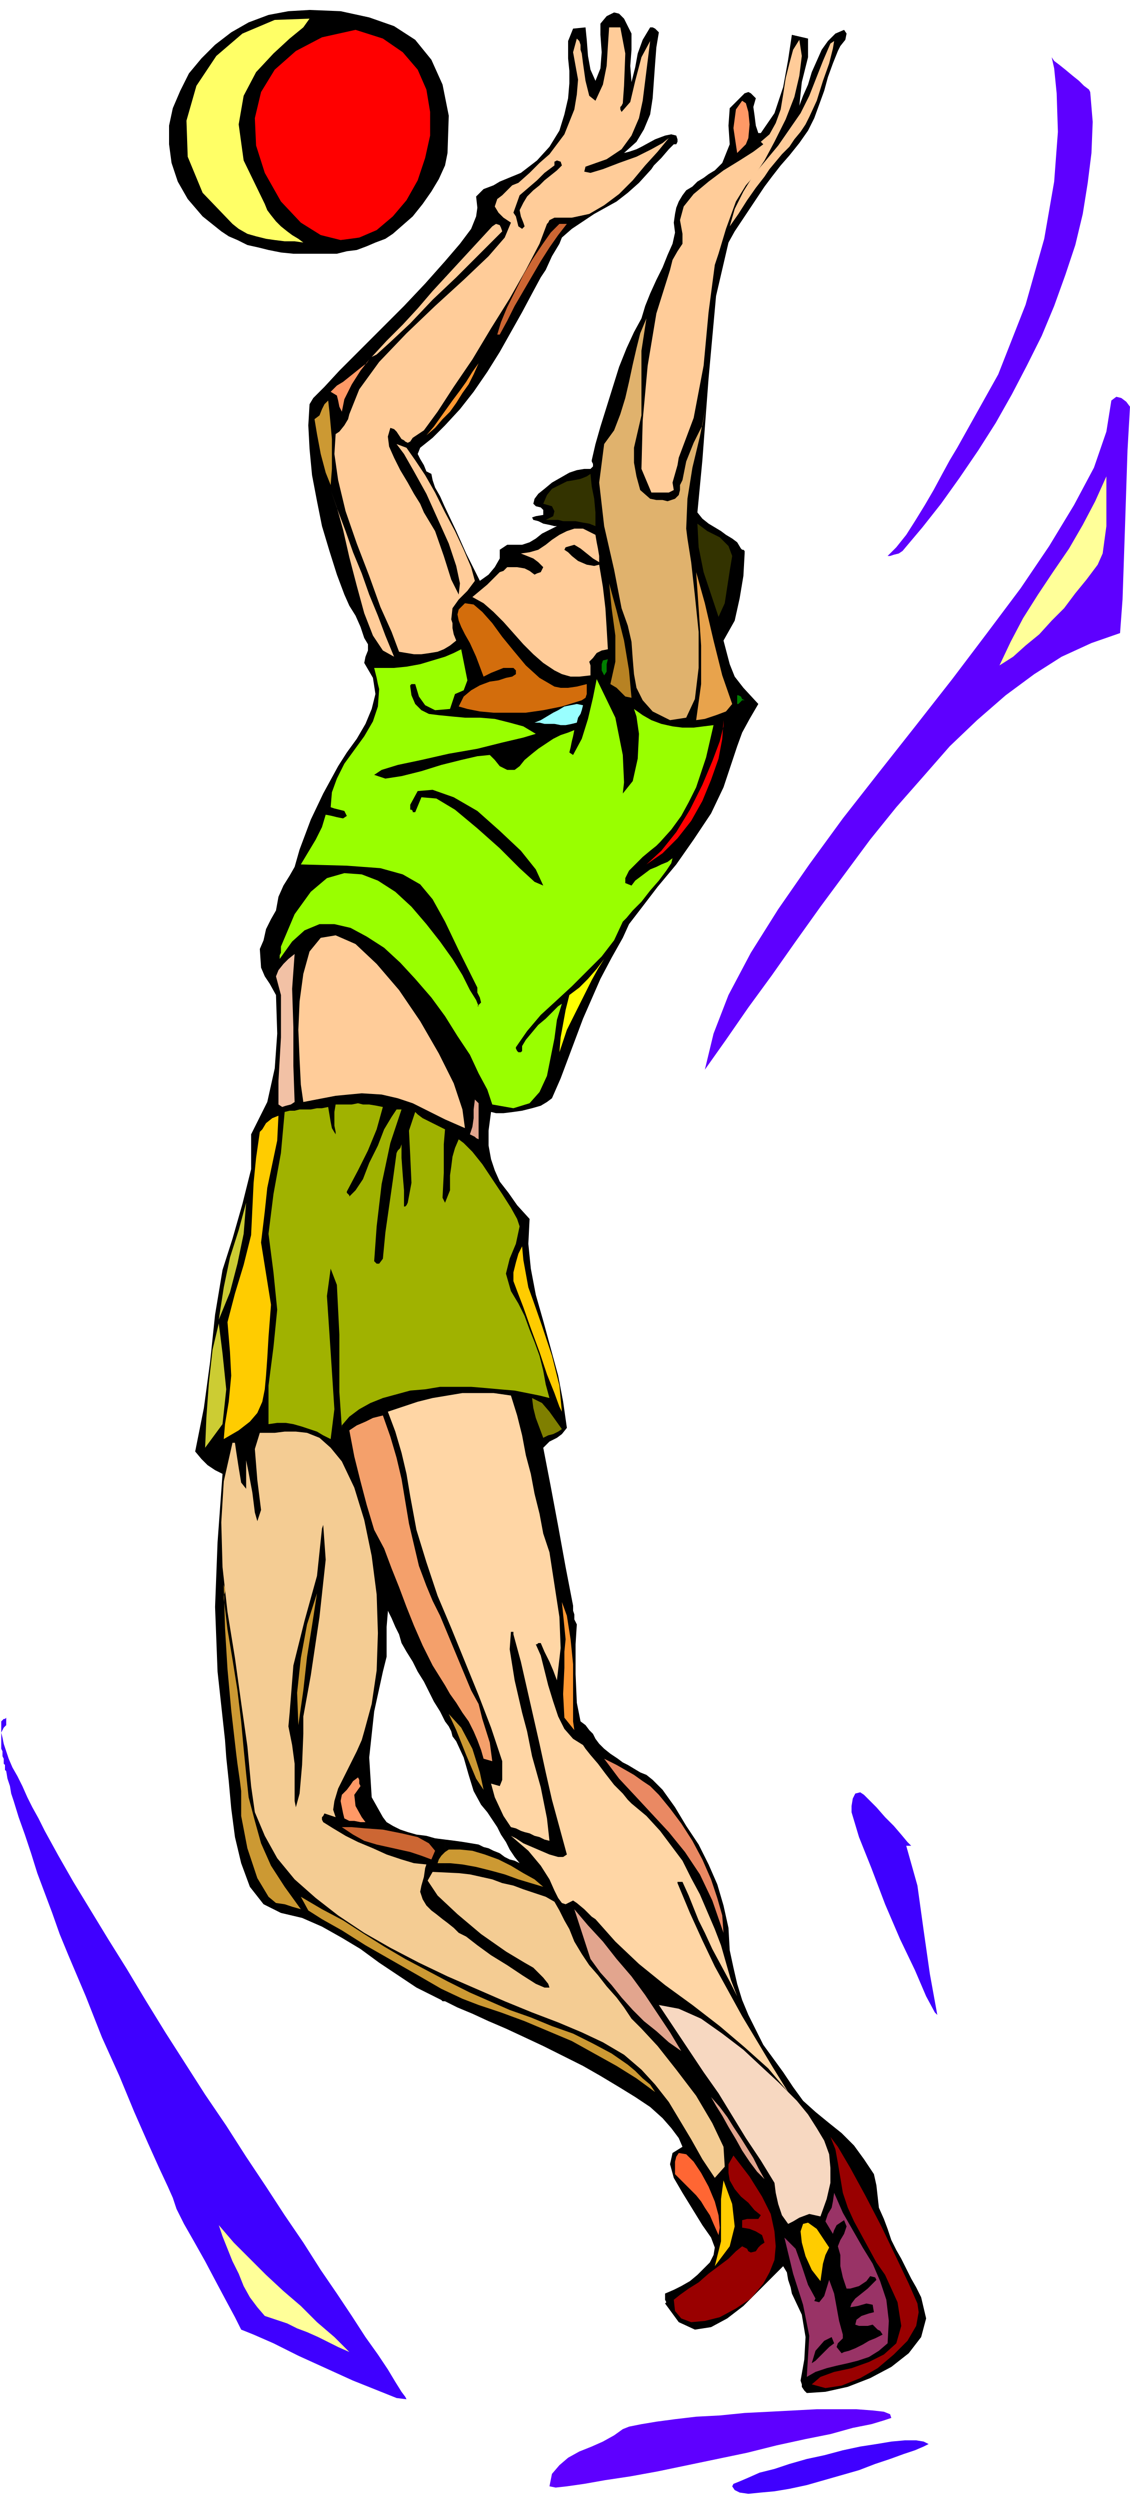 <svg xmlns="http://www.w3.org/2000/svg" fill-rule="evenodd" height="2.01in" preserveAspectRatio="none" stroke-linecap="round" viewBox="0 0 909 2010" width="87.264"><style>.pen1{stroke:none}.brush2{fill:#000}.brush4{fill:#fc9}.brush5{fill:red}.brush6{fill:#5e00ff}.brush7{fill:#f96}.brush8{fill:#c63}.brush10{fill:#f93}.brush11{fill:#c93}.brush12{fill:#330}.brush13{fill:#ff9}.brush22{fill:#e2a58e}.brush24{fill:#fc0}.brush25{fill:#cc3}.brush30{fill:#3f00ff}.brush33{fill:#900}</style><path class="pen1 brush2" d="m508 66 3-12 2-11 4-11 6-10h2l2 1 1 1 2 2-2 12-1 13-1 14-1 14-2 13-5 12-6 10-10 9 4-1 3-1 3-1 4-2 11-6 8-3 5-1 4 1 1 3v2l-1 2h-2l-4 4-6 7-6 6-2 3-10 11-9 8-9 7-9 5-9 5-9 6-9 6-8 7-2 5-6 10-5 11-4 6-7 13-8 15-9 16-9 16-10 16-11 16-11 14-12 13V210l12-14 9-12 4-10 1-7-1-9 6-6 8-3 5-3 17-7 13-10 10-11 8-13 4-13 3-13 1-12V57l-1-10V33l4-10 10-1 1 10 1 13 2 11 4 9 4-10 1-13-1-14v-9l5-6 6-3 4 1 4 4 6 12v13l-1 13 1 13zM358 408v976l3 4 2 4 1 4 3 4 6 13 4 14 4 13 6 11 5 6 4 6 4 6 3 6 4 6 3 6 4 6 4 5-4-2-4-1-4-2-4-3-5-2-4-2-4-1-4-2-6-1-6-1-7-1-8-1v130l10 5 12 5 13 6 14 6 15 7 15 7 16 8 16 8 14 8 15 9 13 8 12 8 10 9 7 8 6 8 3 7-8 5-2 9 3 11 7 12 8 13 8 13 7 10 3 8-1 6-3 6-5 5-5 5-6 5-7 4-6 3-7 3v5l1 2-1 1 11 15 13 6 13-2 13-7 13-10 12-12 11-11 9-9 3 5 1 6 2 6 1 5 8 17 3 18-1 18-3 17 1 3v2l2 3 2 2 15-1 18-4 18-7 17-9 14-11 10-13 4-15-4-17-4-8-4-7-4-8-4-8-4-7-4-8-3-9-3-8-4-9-1-9-1-9-2-9-8-12-8-11-10-10-10-8-11-9-10-9-8-11-8-12-8-11-8-11-6-12-6-12-5-12-4-13-3-13-3-14-1-18-4-18-5-17-7-16-8-16-10-15-9-15-10-14-4-4-4-4-5-4-5-2-5-3-5-3-4-2-4-3-6-4-5-4-4-4-3-4-2-4-3-3-3-4-4-3-3-15-1-23v-24l1-16-2-4v-4l-1-3v-4l-6-31-6-33-6-32-6-31 5-5 6-3 4-3 4-5-3-21-4-21-6-22-6-22-6-21-4-21-2-20 1-20-10-11-7-10-7-9-4-9-3-9-2-11v-12l2-15 4 1h6l8-1 7-1 8-2 7-2 5-3 4-3 7-16 6-16 6-16 6-16 7-16 7-16 9-17 9-16 5-11 10-13 13-17 15-18 14-20 14-21 10-21 7-21 4-12 4-11 6-11 7-12-12-13-7-9-4-10-5-19 9-16 4-18 3-18 1-18v-2l-1-1h-1l-1-1-3-5-4-3-5-3-4-3-5-3-5-3-5-4-4-5 4-42 5-66 6-66 10-43 5-9 6-9 6-9 6-9 6-9 6-8 7-9 7-8 8-10 7-10 5-10 4-11 4-11 3-11 4-11 4-10 2-4 4-5 1-5-2-3-7 3-6 6-5 7-4 9-4 9-3 10-4 9-3 8 2-19 5-20V31l-13-3-3 20-4 22-7 21-11 16h-2l-2-6-1-8-1-7 2-7-2-2-2-2-2-1-3 1-12 12-1 14 1 15-6 15-3 3-3 3-5 3-4 3-5 3-4 4-5 3-3 4-3 5-2 5-1 5-1 7 1 8-2 9-4 9-4 10-5 10-5 11-4 10-3 10-6 11-6 13-6 15-5 16-5 16-5 16-4 14-3 13v1l1 2v2l-2 2h-5l-6 1-6 2-7 4-7 4-6 5-5 4-3 4-1 4 2 2 4 1 2 2v4l-6 1-3 1 1 2 4 1 4 2 5 1 4 1h2l-6 3-6 3-5 4-5 3-6 2h-12l-6 4v7l-4 7-5 6-7 5-4-8-7-14-8-18-9-19zm0-66-5 5-5 5-5 4-5 4-2 5 2 4 3 5 2 5 4 2 1 5 2 6 4 7 4 9v976l-4-8-5-8-4-8-4-8-5-8-4-8-5-8-4-7-2-7-3-6-3-7-3-6v1l-1 12v24l-3 12-7 32-4 37 2 32 9 16 3 4 5 3 6 3 6 2 7 2 8 1 7 2 8 1v130h-2l-1-1-2-1-2-1-16-8-15-10-15-10-15-11-15-9-16-9-16-7-17-4-14-7-11-14-7-19-5-21-3-23-2-22-2-19-1-14-6-55-2-52 2-52 4-55-6-3-6-4-5-5-5-6 7-35 5-37 4-38 6-36 8-25 8-28 7-28v-28l13-26 6-27 2-28-1-31-5-9-4-6-3-7-1-15 3-7 2-9 4-8 4-7 2-11 4-9 5-8 4-7 4-14 9-24 10-21 6-11 6-11 7-11 8-11 7-12 5-12 3-12-2-13-7-12 1-5 2-5v-5l-3-5-3-9-4-9-5-8-4-9-6-16-6-19-6-20-4-20-4-21-2-21-1-19 1-17 3-5 9-9 12-13 16-16 17-17 19-19 17-18 16-18v132zm2-219-2 10-5 11-6 10-7 10-8 10-8 7-8 7-6 4-8 3-7 3-8 3-8 1-8 2h-35l-10-1-10-2-8-2-9-2-8-4-7-3-6-4-15-12-12-14-8-14-5-15-2-15v-15l3-14 6-14 7-14 10-12 11-11 13-10 14-8 16-6 16-3 17-1 25 1 23 5 20 7 17 11 13 16 9 20 5 25-1 30z"/><path class="pen1" style="fill:#ff6" d="m213 164 2 5 3 4 4 5 4 4 5 4 4 3 5 3 4 3-7-1h-8l-8-1-7-1-8-2-7-2-7-4-5-4-24-25-12-29-1-29 8-28 16-24 21-18 26-11 28-1-5 7-11 9-13 12-14 15-10 19-4 23 4 29 17 35z"/><path class="pen1 brush4" d="m501 83-1 2-1 1v2l1 2 7-8 4-17 5-19 7-13-2 16-2 16-2 16-3 14-6 14-8 11-12 8-17 6-1 4 5 1 10-3 13-5 14-5 12-6 9-5 5-4-9 11-10 11-10 12-11 11-12 9-12 7-14 3h-14l-2 1-2 1-1 2-1 1-6 16-11 21-13 23-15 24-15 25-15 22-13 20-11 15-3 2-3 2-3 2-2 3-2 1-2-1-1-1-2-1-2-3-2-3-2-2-3-1-2 7 1 8 4 9 5 10 6 10 5 9 5 8 3 7 9 15 7 20 6 19 6 12 1-9-3-14-6-18-9-20-9-20-10-18-8-14-6-8 8 3 7 10 8 12 8 14 8 16 8 15 7 15 6 14 3 11-6 8-7 7-5 7-1 9 1 3v4l1 5 2 5-5 4-5 3-5 2-6 1-7 1h-6l-6-1-6-1-6-16-9-20-9-25-10-26-9-26-6-25-3-21 1-16 3-2 4-5 3-5 1-4 8-20 16-22 22-23 23-22 23-21 20-19 13-15 5-12-6-4-4-4-3-5 2-6 4-3 4-4 4-4 5-2 9-8 8-8 8-7 6-8 6-8 4-10 4-10 2-12 1-12-2-11-2-11 3-11 2 2 1 3v4l1 3 1 8 2 14 3 12 5 4 6-13 3-15 1-16 1-15h9l4 21-1 26-1 14z"/><path class="pen1 brush5" d="m226 162-13-23-7-22-1-22 5-21 11-18 17-15 21-11 27-6 22 7 16 11 12 14 7 16 3 18v19l-4 18-6 18-9 16-11 13-13 11-14 6-15 2-16-4-16-10-16-17z"/><path class="pen1 brush4" d="m575 213-5 38-4 43-8 42-12 32-1 6-2 7-2 7 1 6-4 2h-14l-8-19 1-39 4-44 7-42 11-35 2-8 4-7 4-6v-8l-2-11 3-11 8-10 12-10 12-9 13-8 11-7 8-6-2-2 7-6 5-9 4-11 2-12 2-13 3-12 3-11 5-8 2 13-2 16-4 17-7 18-9 18-8 15-8 12-7 8-8 13-8 22-6 20-3 9z"/><path class="pen1 brush6" d="m877 74 2 24-1 25-3 24-4 25-6 25-8 24-9 25-10 24-12 24-12 23-13 23-14 22-15 22-15 21-15 19-16 19-3 2-4 1-3 1h-2l7-7 8-10 7-11 8-13 7-12 7-13 6-11 6-10 33-59 22-56 15-53 8-46 3-40-1-31-2-20-2-9 2 3 4 3 5 4 6 5 5 4 4 4 4 3 1 2z"/><path class="pen1 brush4" d="m651 94-3 6-4 6-5 6-4 6-6 6-5 6-5 6-4 6-7 9-7 10-7 11-7 10 4-14 7-14 8-13 10-12 10-12 9-13 9-13 7-14 11-28 6-14 3-2-1 6-3 12-5 14-5 16-6 13z"/><path class="pen1 brush7" d="m600 116-2 2-1 1-2 2-2 2-3-20 2-15 5-7 3 2 2 7 1 10-1 11-2 5z"/><path class="pen1 brush2" d="m452 133-4 4-5 4-5 4-4 4-5 4-5 5-3 5-3 6 1 5 2 5 1 3-2 2-3-2-1-4-1-4-2-3 5-14 7-6 7-6 6-6 8-6v-3l2-1 3 1 1 3z"/><path class="pen1 brush4" d="m404 186-7 7-13 13-17 17-19 18-18 19-16 15-11 10-4 2 12-13 13-13 12-13 12-14 12-13 12-13 12-13 12-13 3-2 3 1 1 2 1 3z"/><path class="pen1 brush8" d="M402 269h-2l3-10 5-12 6-12 7-14 7-12 8-12 7-10 7-7h6l-7 9-7 10-7 11-7 12-7 12-7 12-6 12-6 11z"/><path class="pen1" style="fill:#e0b26d" d="M510 360v12l2 11 3 11 8 7 5 1h5l4 1 6-2 3-3 1-4v-4l2-4 3-15 6-15 7-14 3-16-5 25-6 25-4 25-1 24 1 8 3 19 3 27 3 29v29l-3 25-7 15-13 2-14-7-8-9-5-10-2-11-1-12-1-14-3-13-5-14-6-31-8-35-4-35 4-31 8-11 5-13 4-13 3-13 3-14 3-13 3-12 5-12-4 26v52l-6 26z"/><path class="pen1 brush7" d="m275 331-2-4-1-5-1-4-5-3 2-2 3-3 5-3 5-4 5-4 5-4 4-3 2-3-7 9-7 11-6 12-2 10z"/><path class="pen1 brush10" d="m343 350 6-7 5-7 5-7 5-7 6-8 5-7 5-8 5-7-4 9-4 8-5 7-5 8-5 7-6 6-6 7-7 6z"/><path class="pen1 brush6" d="m909 327-2 35-2 61-2 59-2 27-23 8-24 11-22 14-23 17-23 20-22 21-21 24-22 25-21 26-20 27-20 27-20 28-19 27-19 26-18 26-17 24 7-29 12-31 18-34 22-35 25-36 27-37 29-37 30-38 29-37 28-37 27-36 23-34 20-33 16-30 10-29 4-25 4-3 4 1 4 3 3 4z"/><path class="pen1 brush11" d="m266 390-4-10-4-15-3-16-2-12 4-3 2-5 2-4 3-3 1 9 2 22v24l-1 13z"/><path class="pen1 brush12" d="m437 405 3-7 4-5 6-3 6-3 6-1 5-1 5-2 3-2 1 10 2 10 1 11v11l-5-2-6-1-5-1h-10l-4-1h-10l6-3 1-4-2-4-7-2z"/><path class="pen1 brush13" d="m883 454-9 12-9 11-9 12-10 10-10 11-11 9-10 9-11 7 9-19 10-19 12-19 12-18 13-19 11-19 10-19 9-20v40l-3 22-4 9z"/><path class="pen1 brush4" d="m266 394 6 17 6 16 6 17 7 17 6 17 7 17 6 16 7 17-9-5-8-12-7-18-6-22-6-23-5-22-5-18-5-14z"/><path class="pen1 brush12" d="m589 447-2 12-2 13-2 13-5 11-6-18-6-18-4-20-1-19 8 6 10 5 7 7 3 8z"/><path class="pen1 brush4" d="m482 452-5-3-5-4-5-4-5-3-7 2-1 2 3 2 3 3 5 4 7 3 6 1 4-1 3 18 2 17 1 16 1 17-5 1-4 2-3 4-3 3 1 3v8l-9 1h-7l-7-2-6-3-9-6-8-7-8-8-8-9-8-9-8-8-8-7-9-5 6-5 6-5 5-5 5-5 3-1 2-2 1-1h8l6 1 4 2 4 3 2-1 3-1 1-2 1-2-4-4-4-3-5-2-5-2 7-1 7-2 6-4 5-4 6-4 6-3 6-2h7l10 5 1 6 1 5 1 6v5z"/><path class="pen1" style="fill:#e8a34c" d="m589 566-5 6-8 3-9 3-7 1 4-29v-31l-2-30-2-29 7 25 7 30 7 28 8 23z"/><path class="pen1" style="fill:#b78223" d="m508 561-5-1-3-3-4-4-5-3 4-18v-21l-3-22-2-20 6 22 6 24 4 24 2 22z"/><path class="pen1" style="fill:#d36d0c" d="m468 563-16 5-15 3-14 2h-26l-11-1-10-2-7-2 4-8 6-5 7-4 8-3 7-1 6-2 5-1 3-2v-3l-1-1-1-1h-8l-5 2-5 2-6 3-6-16-5-11-4-7-3-6-2-5-1-5 1-4 5-5 7 1 7 6 8 9 8 11 9 11 10 12 11 10 12 7 5 1h6l7-1 8-2v8l-1 3-3 2z"/><path class="pen1" style="fill:#9f0" d="m362 570-12 1-8-4-5-7-3-10h-3l-1 1v1l1 7 3 7 5 5 6 3 8 1 10 1 11 1h12l12 1 12 3 11 3 10 6-10 3-17 4-20 5-23 4-22 5-19 4-13 4-6 4 9 3 13-2 16-4 16-5 16-4 13-3 10-1 4 4 4 5 6 3h6l4-3 4-5 6-5 5-4 6-4 6-4 6-3 6-2 5-2-1 5-1 4-1 5-1 4 3 2 7-13 5-16 4-17 3-15 15 31 6 30 1 22-1 9 8-10 4-18 1-20-2-14-2-6 7 5 7 4 8 3 9 2 8 1h9l8-1 8-1-3 13-3 13-4 12-4 12-6 12-6 11-8 11-9 10-3 3-5 4-6 5-6 6-5 5-3 6v4l5 2 3-4 4-3 4-3 4-3 5-2 4-2 5-2 4-3-1 4-4 6-6 8-7 8-7 9-7 7-5 6-3 3-7 15-10 13-12 12-12 12-13 12-12 11-11 13-9 13v1l1 2 1 1h2l1-1v-4l3-5 5-6 5-6 6-5 6-6 4-4 3-2-4 13-2 15-3 15-3 15-6 13-8 9-13 4-17-3-4-12-7-13-7-15-10-15-10-16-11-15-13-15-12-13-13-12-14-9-13-7-13-3h-12l-12 5-10 9-10 14v-3l1-2v-5l11-26 13-18 13-11 14-4 14 1 13 5 14 9 13 12 12 14 11 14 10 14 8 13 6 12 5 8 2 5h-1l3-3-1-4-2-4v-4l-15-30-11-23-10-18-10-12-14-8-18-5-27-2-37-1 6-10 6-10 5-10 3-10 5 1 4 1 5 1 3-2-2-4-4-1-4-1-3-1 1-12 4-11 6-12 8-11 8-11 7-12 4-12 1-14-1-4-1-5-1-4-1-4h16l10-1 11-2 10-3 10-3 7-3 6-3 5 25-3 8-7 3-4 12z"/><path class="pen1" d="m489 530-1 4v6l-2 3-2-4v-5l1-3 4-1zm110 33h-2l-1 1-2 2h-1v-7h1l2 1 1 2 2 1z" style="fill:#007f00"/><path class="pen1" style="fill:#9ff" d="m469 567-1 4-1 3-2 3-1 4-4 1-5 1h-4l-5-1h-8l-4-1h-4l5-2 5-3 5-3 4-2 5-3 5-1 5-1 5 1z"/><path class="pen1 brush5" d="m520 695 12-11 12-15 11-18 10-20 8-19 6-16 3-12v-5l-1 15-3 16-6 17-7 17-9 16-11 14-12 12-13 9z"/><path class="pen1 brush2" d="m437 712-7-3-12-11-16-16-18-16-18-15-15-9-12-1-5 12h-2v-1l-1-1h-1v-4l6-11 12-1 17 6 19 11 18 16 17 16 12 15 6 13z"/><path class="pen1 brush4" d="m374 907-16-7-14-7-12-6-12-4-13-3-16-1-21 2-26 5-2-14-1-20-1-24 1-23 3-22 5-18 9-11 12-2 16 7 17 16 18 21 17 25 15 26 12 24 7 21 2 15z"/><path class="pen1" style="fill:#f2c1a5" d="m237 886-3 2-4 1-3 1-3-2v-19l2-35v-34l-4-15 2-5 4-5 4-4 5-4-2 28 1 31v31l1 29z"/><path class="pen1" style="fill:#ff0" d="m450 846 1-12 2-11 2-11 3-12 8-6 7-7 7-8 6-8-5 8-5 9-5 10-5 10-5 10-5 10-3 9-3 9z"/><path class="pen1 brush22" d="m385 916-2-1-1-1-2-1-2-1 2-6 1-7v-7l1-8 3 3v29z"/><path class="pen1" style="fill:#a0b200" d="M279 958v1l1 1 1 1v1l5-5 6-9 5-13 7-14 5-13 6-10 4-6h4l-9 27-7 33-4 34-2 28 1 1 1 1h2l3-4 2-21 3-21 3-21 3-22 1-2 2-2 1-3v-2 13l1 14 1 12v13h1l1-1 1-2 3-16-1-22-1-20 5-15 2 2 4 3 8 4 10 5-1 12v23l-1 20 2 4 2-5 2-5v-12l1-7 1-8 2-7 3-7 4 3 7 7 8 10 8 12 8 12 7 11 5 9 2 6-3 14-5 12-3 12 4 14 6 10 5 10 4 11 4 10 4 11 3 12 2 11 3 11-8-2-10-2-10-2-12-1-11-1-12-1h-25l-12 2-12 1-11 3-11 3-10 4-9 5-8 6-6 7v2l-2-29v-46l-2-40-5-13-3 22 3 45 3 46-3 24-6-3-5-3-6-2-6-2-7-2-6-1h-7l-7 1v-31l4-31 3-30-3-30-4-31 4-32 6-33 3-33 4-1h4l4-1h9l5-1h4l5-1 1 6 1 6 1 5 3 5v-2l-1-5v-11l1-6h13l5-1 4 1h5l6 1 5 1-5 18-7 17-8 16-9 17z"/><path class="pen1 brush24" d="m213 974-3 25 4 25 4 25-2 26-1 17-1 14-1 11-2 10-4 9-6 7-9 7-12 7 1-12 3-18 2-21-1-19-2-24 6-23 7-23 6-24 1-21 1-21 2-20 3-21 2-2 3-5 5-4 5-2-1 20-4 19-4 19-2 19z"/><path class="pen1 brush25" d="m198 967-2 25-5 24-6 23-9 22 4-26 5-24 7-22 6-22z"/><path class="pen1 brush24" d="m429 1046 7 20 8 24 6 24 2 21-2-4-4-11-6-15-6-18-7-19-6-17-5-13-3-8v-7l2-8 2-7 3-6 1 11 2 11 2 11 4 11z"/><path class="pen1 brush25" d="m165 1164 1-24 2-28 3-27 5-21 3 24 3 29-3 28-14 19z"/><path class="pen1" style="fill:#ffd6a5" d="m442 1248 4 26 4 26 1 25-3 26-3-8-3-7-4-8-3-7h-2l-1 1h-1l4 9 3 12 3 12 4 13 4 12 5 10 7 8 8 5 2 3 4 5 6 7 6 8 7 9 7 7 4 5 3 3 12 10 11 12 9 12 9 12 7 14 7 13 6 14 6 14 5 13 4 14 4 14 5 13-6-12-7-13-7-13-6-13-5-10-4-10-4-10-5-11h-4v1l10 24 10 22 10 21 11 20 11 20 12 20 12 20 13 21-16-19-19-17-20-17-22-17-22-16-21-17-19-18-16-18-3-2-6-6-6-5-3-2-6 3-3-1-3-4-3-6-4-9-7-11-10-12-14-12 4 2 6 4 7 3 7 3 7 3 7 2h4l3-2-6-22-6-22-5-22-5-23-5-22-5-22-5-22-6-22v-2h-2l-1 14 4 25 6 26 4 15 4 20 7 25 5 25 2 18-4-1-4-2-4-1-4-2-4-1-3-1-4-2-4-1-6-9-7-15-3-11 7 2 2-5v-15l-9-27-10-26-11-27-11-27-11-26-9-27-8-26-5-27-3-18-4-17-5-17-6-16 12-4 12-4 12-3 12-2 12-2h25l14 2 5 16 4 16 3 16 4 15 3 16 4 16 3 16 5 15z"/><path class="pen1" style="fill:#7f7f00" d="m452 1149-3 2-4 2-4 1-4 2-3-8-3-8-2-8-1-8 8 4 6 7 5 7 5 7z"/><path class="pen1" style="fill:#f4a06b" d="m385 1370 3 12 6 19 2 15-7-2-2-7-3-8-3-7-4-8-5-7-5-8-5-7-4-7-10-16-8-16-7-16-6-15-6-16-6-15-6-16-8-15-6-20-5-19-5-20-4-21 6-4 7-3 6-3 8-2 6 17 5 17 4 17 3 18 3 18 4 17 4 17 6 16 5 12 6 12 5 12 5 12 5 12 5 12 5 12 6 11z"/><path class="pen1" style="fill:#f4cc93" d="m275 1175 10 21 8 26 6 29 4 31 1 31-1 30-4 27-6 22-2 7-4 9-5 10-5 10-5 10-3 10-1 7 2 6-9-3-1 2-1 1v2l1 2 8 5 10 6 10 5 12 5 11 5 12 4 10 3 10 1-1 3-1 7-2 7-1 5 2 6 3 5 4 4 4 3 5 4 4 3 5 4 4 4 6 3 9 7 11 8 13 8 12 8 11 7 7 3h4l-1-3-4-5-4-4-4-4-7-4-15-9-20-14-19-16-16-15-8-12 4-7 21 1 9 1 9 2 9 2 8 3 9 2 8 3 9 3 9 3 7 4 4 7 4 8 4 7 4 10 6 10 6 9 7 8 7 9 8 9 6 8 6 9 8 8 13 14 15 19 16 21 13 22 9 19 1 16-8 9-10-15-9-16-9-15-9-15-11-14-11-12-14-12-17-10-17-8-19-8-21-8-22-9-23-10-23-10-23-11-23-12-21-12-21-14-18-14-17-15-14-17-10-18-8-19-3-21-3-32-5-35-5-36-6-37-4-36-1-36 2-33 7-31h2l1 7 2 13 2 12 4 5v-23l2 10 3 16 2 16 2 7 3-9-3-24-2-25 4-13h12l8-1h9l9 1 10 4 9 8 9 11z"/><path class="pen1 brush2" d="M244 1380v14l-1 25-2 23-3 11-1-5v-30l-2-15-3-15 1-11 3-38 9-36 10-36 4-38 1-3 2 28-5 46-7 47-6 33z"/><path class="pen1 brush11" d="m180 1285 3 25 4 24 4 25 3 25 2 22 2 20 2 19 5 19 5 18 8 18 11 17 13 18-7-2-6-2-7-1-6-5-9-15-8-24-5-26v-20l-1-8-1-7-1-7-1-8-4-35-3-33-2-33-1-35 1 3v3l-1 3v2zm60 102-1-26 3-28 5-27 8-25-4 26-4 25-3 27-4 28z"/><path class="pen1 brush10" d="M461 1351v33l1 7-8-10-1-19 1-21v-13l1-10-1-10-1-10-1-10 4 11 3 19 2 20v13z"/><path class="pen1 brush11" d="m389 1439-6-9-8-19-8-20-6-13 10 11 9 17 6 19 3 14z"/><path class="pen1 brush30" d="m327 1929-8-1-15-6-20-8-22-10-22-10-20-10-16-7-10-4-5-10-7-13-8-15-9-17-9-16-8-14-6-12-3-9-4-9-7-15-9-20-11-25-12-29-14-31-13-33-14-33-7-17-6-17-6-16-6-16-5-16-5-15-5-14-4-13-2-6-1-6-2-6-1-6-1-1v-4l-1-1v-4l-1-2v-4l-1-2v-13l2-4 2-2v-6l-1 1H3l-1 1-1 1v9l1 4 1 5 2 6 2 6 3 7 4 7 4 8 4 9 4 8 5 9 5 10 11 20 12 21 14 23 14 23 15 24 15 25 16 26 16 25 16 25 17 25 16 25 16 24 15 23 15 22 14 22 13 19 12 18 11 17 10 14 8 12 6 10 5 8 3 4 1 2z"/><path class="pen1" style="fill:#ea8963" d="m530 1443 9 11 9 12 9 14 8 15 7 16 5 15 4 14 1 14-9-26-10-21-12-18-13-16-13-14-13-14-14-15-12-16 4 2 6 3 7 4 7 4 7 5 6 4 4 4 3 3z"/><path class="pen1 brush7" d="M294 1465h-4l-5-1h-4l-4-2-1-4-1-5-1-5 1-5 4-4 3-4 2-3 4-3 1 2v3l1 2-5 7 1 9 5 9 3 4z"/><path class="pen1 brush30" d="M733 1484h-4l9 32 5 36 5 35 6 33-2-2-7-13-9-21-12-25-12-28-11-29-10-25-6-20v-5l1-6 2-4 4-1 3 2 4 4 6 6 7 8 7 7 6 7 5 6 3 3z"/><path class="pen1 brush8" d="m347 1495-8-3-9-3-9-2-9-2-9-2-10-3-9-5-9-6h8l11 1 14 1 15 3 13 3 9 5 5 6-3 7z"/><path class="pen1 brush11" d="m437 1517-10-3-10-3-11-4-11-3-12-3-11-2-10-1h-10l1-3 2-3 3-3 3-2h9l10 1 10 3 11 4 10 5 10 6 9 5 7 6zm-59 85 16 7 16 7 17 6 17 7 17 6 16 8 15 8 13 9 6 5 6 6 6 5 4 6-15-11-16-10-18-10-18-10-19-8-19-8-19-7-18-6-13-5-17-8-19-11-21-12-21-12-19-12-16-9-11-7-6-11 17 10 17 9 17 11 16 10 17 10 17 9 17 9 18 9z"/><path class="pen1 brush22" d="m475 1575-13-40 11 13 12 13 11 14 12 14 11 15 10 15 10 15 9 15-10-7-10-9-10-8-9-9-9-10-8-10-9-10-8-11z"/><path class="pen1" style="fill:#f7d8c1" d="m641 1689 9 11 7 11 6 10 4 11 1 11v12l-3 13-5 14-9-2-8 3-5 3-4 2-5-7-3-9-2-9-1-8-11-18-12-18-11-18-11-18-12-17-12-18-12-18-12-18 16 3 18 8 17 12 17 13 15 14 13 12 10 10 5 5z"/><path class="pen1 brush22" d="m572 1686 7 8 6 8 5 8 6 9 5 8 5 8 4 8 5 9-6-6-6-8-6-9-5-9-6-10-5-9-5-8-4-7z"/><path class="pen1 brush33" d="m653 1917 7-6 11-4 14-3 14-5 12-6 10-9 4-14-3-19-5-11-5-11-7-10-6-11-6-11-6-11-5-11-4-12-2-12-2-12-2-11-4-10 6 8 10 17 12 22 13 25 12 25 10 21 7 16 1 7-2 11-7 12-11 11-13 11-14 8-15 6-13 2-11-3z"/><path class="pen1" style="fill:#f63" d="m578 1797-4-9-3-7-4-6-3-5-4-5-5-5-5-5-7-7v-10l1-4 2-3 6 1 6 6 6 9 6 11 5 12 3 11 1 10-1 6z"/><path class="pen1 brush33" d="m542 1849 5-4 7-5 8-5 8-7 8-6 8-6 6-6 5-4 2 1 2 1 1 2 2 1 4-1 2-3 2-2 3-2-2-6-5-3-5-2-6-1v-6l4-1h9l2-3-5-4-5-6-6-5-5-6-4-7-1-6v-7l4-7 13 17 10 16 7 14 3 14 1 12-1 11-4 10-5 9-10 12-12 8-13 7-12 3-11 1-8-3-5-6-1-9z"/><path class="pen1 brush24" d="m575 1822 5-20v-34l2-15 7 19 2 18-4 16-12 16z"/><path class="pen1" style="fill:#936" d="m714 1884-7 6-8 5-9 3-8 2-9 2-8 2-9 3-7 4 2-33-5-25-8-25-7-29 9 9 5 14 5 15 6 11-1 2 4 1 4-5 4-13 4 11 2 11 2 11 3 11v3l-2 2-2 2-1 3 4 5 2-1 4-1 5-2 6-3 5-3 5-2 4-2 2-1-2-3-2-1-2-2-2-2-4 1h-7l-3-1 1-4 4-3 6-2 4-1-1-6-5-1-7 2-6 1 1-3 3-4 5-4 5-4 4-4 3-3-1-2-4-1-3 4-6 4-7 2h-3l-3-9-2-9v-9l-2-7 2-5 3-5 2-6-2-5-3 2-3 2-2 4-1 3-6-10 2-6 3-5 1-5 1-7 7 16 8 14 8 14 8 13 6 14 5 15 2 17-1 18z"/><path class="pen1 brush24" d="m667 1807-3 6-2 7-1 7-1 7-7-9-5-11-3-11-1-9 2-6 4-1 7 5 10 15z"/><path class="pen1 brush13" d="m213 1862-6-7-6-8-5-9-4-10-5-10-4-10-4-10-3-9 12 14 13 13 13 13 14 13 14 12 13 13 14 12 12 12-9-4-8-4-8-4-9-4-8-3-8-4-9-3-9-3z"/><path class="pen1 brush2" d="m671 1884-4 3-5 5-6 6-3 2 3-10 7-8 6-3 2 5z"/><path class="pen1 brush6" d="m717 1944-6 2-10 3-15 3-18 5-20 4-23 5-24 6-24 5-24 5-24 5-22 4-20 3-17 3-14 2-9 1-5-1 2-10 6-7 7-6 9-5 10-4 9-4 9-5 7-5 5-2 10-2 12-2 15-2 17-2 19-1 20-2 20-1 19-1 19-1h32l13 1 9 1 5 2 1 3z"/><path class="pen1 brush30" d="m747 1965-4 2-7 3-9 3-11 4-12 4-13 5-14 4-14 4-14 4-14 3-12 2-11 1-10 1-7-1-4-2-2-3 1-2 5-2 7-3 9-4 12-3 12-4 14-4 14-3 15-4 14-3 13-2 12-2 11-1h9l6 1 4 2z"/></svg>
